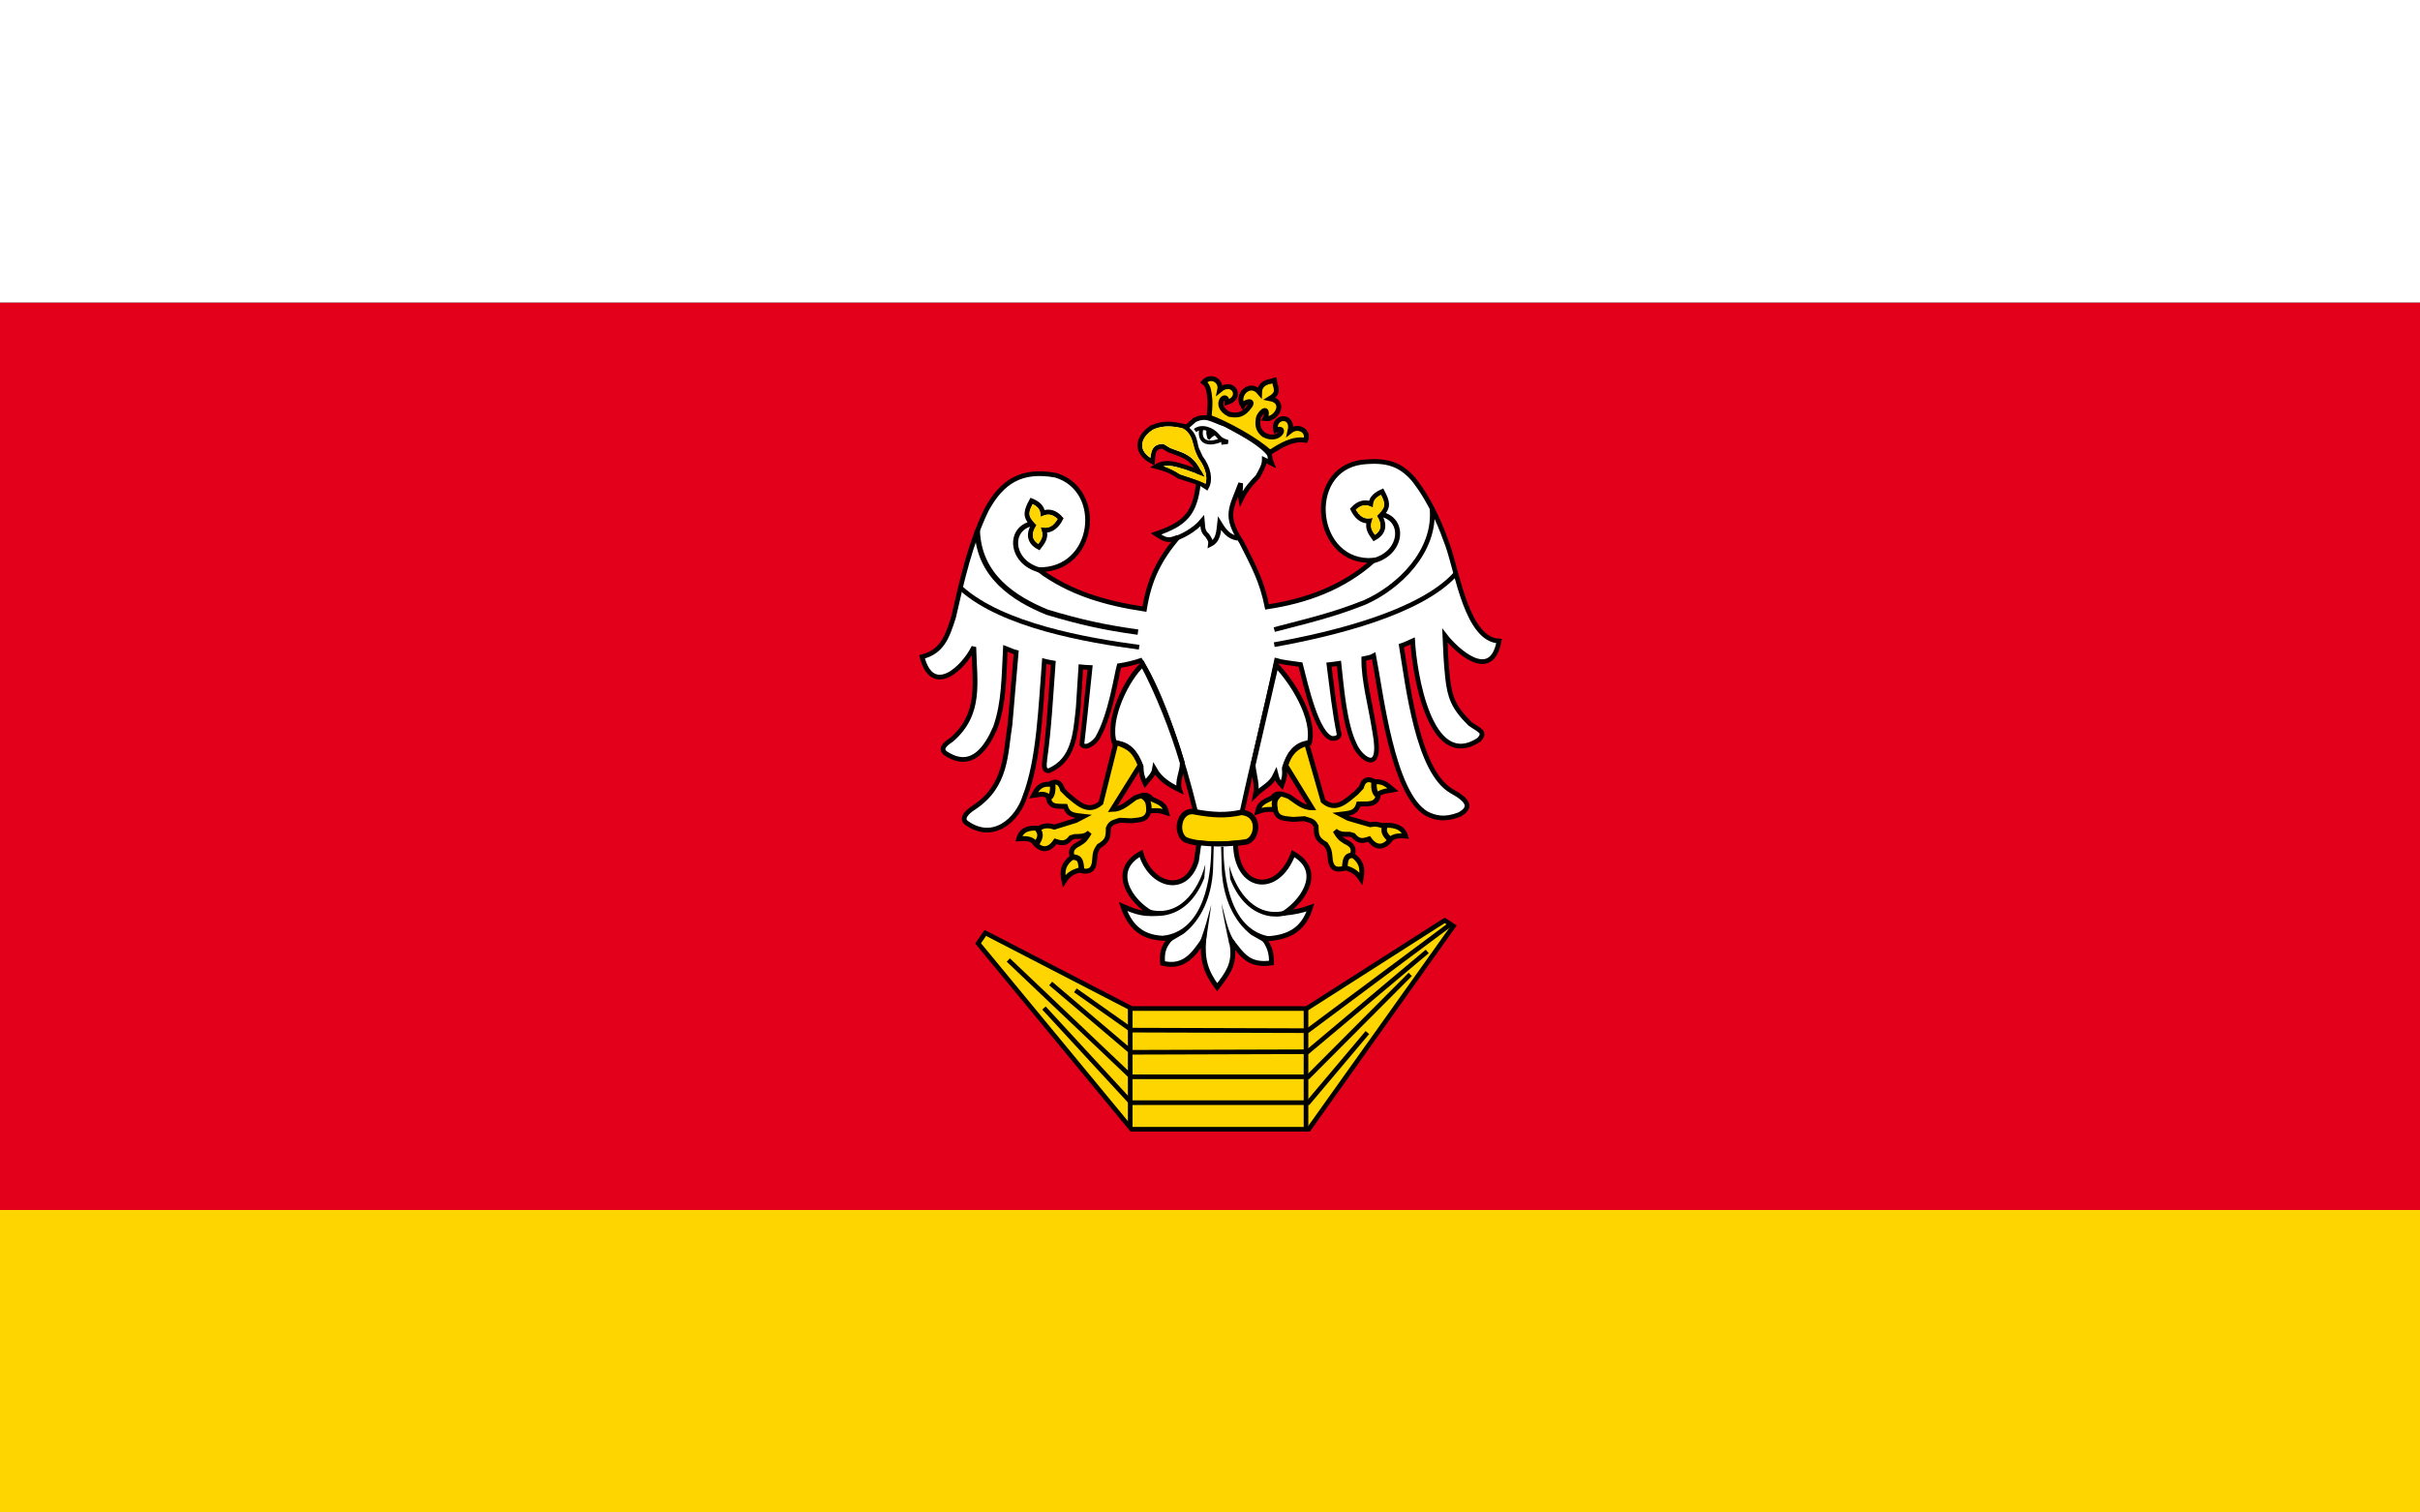 <?xml version="1.0" encoding="UTF-8" standalone="no"?>
<!-- Created with Inkscape (http://www.inkscape.org/) -->
<svg
   xmlns:dc="http://purl.org/dc/elements/1.1/"
   xmlns:cc="http://web.resource.org/cc/"
   xmlns:rdf="http://www.w3.org/1999/02/22-rdf-syntax-ns#"
   xmlns:svg="http://www.w3.org/2000/svg"
   xmlns="http://www.w3.org/2000/svg"
   xmlns:sodipodi="http://sodipodi.sourceforge.net/DTD/sodipodi-0.dtd"
   xmlns:inkscape="http://www.inkscape.org/namespaces/inkscape"
   height="500"
   width="800"
   id="svg2"
   sodipodi:version="0.32"
   inkscape:version="0.45.1"
   version="1.0"
   sodipodi:docbase="C:\Users\Mistrz\Desktop"
   sodipodi:docname="POL powiat wałecki flag.svg"
   inkscape:output_extension="org.inkscape.output.svg.inkscape">
  <rect width="100%" height="100%" fill="#333333" stroke="none"/>
  <defs
     id="defs4">
 <style
   id="style6"
   type="text/css">
   
    .str8 {stroke:black;stroke-width:0.142}
    .str0 {stroke:black;stroke-width:0.167}
    .str9 {stroke:black;stroke-width:0.168}
    .str4 {stroke:black;stroke-width:0.169}
    .str3 {stroke:black;stroke-width:0.17}
    .str1 {stroke:black;stroke-width:0.17}
    .str7 {stroke:black;stroke-width:0.177}
    .str6 {stroke:black;stroke-width:0.18}
    .str5 {stroke:black;stroke-width:0.181}
    .str2 {stroke:black;stroke-width:0.194}
    .str10 {stroke:black;stroke-width:0.199}
    .fil3 {fill:none}
    .fil0 {fill:#0A0B0C}
    .fil5 {fill:black}
    .fil1 {fill:#E2001A}
    .fil2 {fill:#FFD500}
    .fil4 {fill:white}
   
  </style>

  </defs>
  <sodipodi:namedview
     id="base"
     pagecolor="#ffffff"
     bordercolor="#666666"
     borderopacity="1.0"
     inkscape:pageopacity="0.0"
     inkscape:pageshadow="2"
     inkscape:cx="375"
     inkscape:cy="520"
     inkscape:zoom="0.35"
     inkscape:document-units="px"
     inkscape:current-layer="layer1" />
  <g
     inkscape:groupmode="layer"
     inkscape:label="Warstwa 1"
     id="layer1"
     transform="translate(0,-552.362)">
    <g
       id="g2298">
      <rect
         y="652.362"
         x="0"
         height="300"
         width="800"
         id="rect2296"
         style="opacity:1;fill:#e2001a;fill-opacity:1;fill-rule:nonzero;stroke:none;stroke-width:10.903;stroke-linecap:round;stroke-linejoin:round;stroke-miterlimit:4;stroke-dasharray:none;stroke-opacity:1" />
      <g
         id="Warstwa_x0020_1"
         transform="matrix(9.16,0,0,9.16,-812.979,203.526)">

  
  
  <polygon
   class="fil2"
   points="124.313,71.751 129.592,74.48 135.91,74.48 140.892,71.299 141.208,71.504 135.984,78.837 129.592,78.837 124.053,72.129 124.313,71.751 "
   id="polygon14"
   style="fill:#ffd500" />

  <polygon
   class="fil3 str0"
   points="124.313,71.751 129.592,74.48 135.91,74.48 140.892,71.299 141.208,71.504 135.984,78.837 129.592,78.837 124.053,72.129 124.313,71.751 "
   id="polygon16"
   style="fill:none;stroke:#000000;stroke-width:0.167" />

  <polyline
   class="fil3 str0"
   points="127.562,73.824 129.598,75.26 135.947,75.279 141.072,71.46 "
   id="polyline18"
   style="fill:none;stroke:#000000;stroke-width:0.167" />

  <polyline
   class="fil3 str0"
   points="140.261,72.42 135.948,76.04 129.598,76.059 126.671,73.577 "
   id="polyline20"
   style="fill:none;stroke:#000000;stroke-width:0.167" />

  <polyline
   class="fil3 str0"
   points="139.648,73.249 135.966,76.943 129.579,76.943 125.142,72.729 "
   id="polyline22"
   style="fill:none;stroke:#000000;stroke-width:0.167" />

  <polyline
   class="fil3 str0"
   points="138.101,75.347 135.966,77.878 129.579,77.878 126.429,74.462 "
   id="polyline24"
   style="fill:none;stroke:#000000;stroke-width:0.167" />

  <line
   class="fil3 str0"
   x1="135.886"
   y1="78.8"
   x2="135.886"
   y2="74.48"
   id="line26"
   style="fill:none;stroke:#000000;stroke-width:0.167" />

  <line
   class="fil3 str0"
   x1="129.542"
   y1="78.763"
   x2="129.542"
   y2="74.443"
   id="line28"
   style="fill:none;stroke:#000000;stroke-width:0.167" />

  <path
   class="fil4"
   d="M 133.571,67.419 C 132.94,67.629 132.29,67.5 131.906,67.401 C 131.436,65.47 130.694,63.143 129.913,61.924 C 129.765,61.979 129.338,62.084 129.14,62.109 C 129.053,62.413 128.837,63.91 128.354,64.727 C 128.212,64.931 127.908,65.123 127.797,64.943 L 127.908,63.947 L 128.094,62.171 C 127.995,62.165 127.859,62.165 127.76,62.152 L 127.667,63.613 C 127.562,64.597 127.506,65.507 126.609,65.897 C 126.423,65.909 126.429,65.742 126.46,65.476 C 126.609,64.448 126.677,63.18 126.764,62.004 C 126.671,61.985 126.553,61.973 126.442,61.942 C 126.312,63.601 126.25,65.513 125.742,66.825 C 125.476,67.667 124.597,68.471 123.632,67.778 C 123.446,67.636 123.601,67.419 123.892,67.233 C 125.099,66.441 125.031,65.29 125.204,64.226 L 125.427,61.627 C 125.309,61.602 125.154,61.521 125.037,61.478 C 124.981,62.462 125,63.421 124.678,64.331 C 124.369,65.049 123.849,65.847 122.964,65.321 C 122.555,65.117 122.964,64.869 123.106,64.77 C 124.171,63.836 123.929,62.722 123.898,61.434 C 123.539,62.177 122.407,63.26 122.029,61.787 C 122.747,61.602 122.933,61.094 123.168,60.352 C 123.471,59.021 123.762,57.715 124.35,56.49 C 124.913,55.45 125.625,55.011 126.85,55.233 C 128.632,55.766 128.292,58.681 126.231,58.643 C 127.358,59.479 128.626,59.85 130.056,60.067 C 130.229,59.003 130.57,58.303 131.263,57.474 C 130.891,57.628 130.792,57.56 130.471,57.35 C 131.516,56.991 131.881,56.639 132.005,55.5 L 131.306,55.277 C 131.015,55.079 130.811,55.005 130.477,54.918 C 130.861,54.695 131.201,54.85 131.584,54.961 L 132.03,55.122 C 131.838,54.757 131.678,54.596 131.287,54.454 L 130.94,54.324 L 130.718,54.188 C 130.377,54.2 130.365,54.423 130.347,54.745 C 129.672,54.398 129.815,53.847 130.322,53.513 C 130.786,53.309 131.12,53.389 131.584,53.488 L 131.863,53.241 C 132.296,53.031 132.463,53.234 132.983,53.402 C 133.391,53.63 134.116,53.983 134.493,54.392 C 134.642,54.559 134.53,54.522 134.648,54.807 L 134.382,54.676 C 134.382,54.868 134.276,55.048 134.141,55.289 C 133.936,55.5 133.72,55.723 133.534,56.119 C 133.485,55.89 133.534,55.76 133.528,55.525 C 133.193,56.434 132.921,56.675 133.565,57.66 C 133.992,58.508 134.295,59.052 134.481,59.986 C 135.917,59.77 137.235,59.287 138.336,58.303 C 136.17,58.483 135.817,55.035 137.903,54.763 C 138.838,54.658 139.302,54.862 139.754,55.363 C 140.441,56.23 140.793,57.195 140.997,57.758 C 141.357,58.78 141.703,61.169 142.854,61.218 C 142.57,62.74 141.294,61.533 140.898,61.02 C 140.929,61.707 140.929,61.874 140.997,62.555 C 141.072,63.205 141.19,63.601 141.802,64.201 C 142.124,64.436 142.408,64.492 142.118,64.789 C 140.348,65.927 139.797,62.338 139.735,61.212 C 139.611,61.267 139.444,61.348 139.327,61.385 C 139.568,62.839 139.914,65.934 141.14,66.633 C 141.771,66.98 141.87,67.233 141.418,67.481 C 140.898,67.685 140.54,67.605 140.236,67.444 C 138.993,66.726 138.59,63.062 138.33,61.751 C 138.244,61.8 138.07,61.837 137.971,61.855 C 137.965,62.66 138.213,63.508 138.367,64.492 C 138.671,66.126 137.823,65.42 137.643,64.968 C 137.272,64.232 137.167,62.864 137.074,62.023 C 136.987,62.035 136.845,62.06 136.715,62.072 C 136.826,62.92 136.913,63.774 137.086,64.603 C 137.043,64.727 136.925,64.733 136.826,64.733 C 136.276,64.597 135.88,62.815 135.688,62.066 C 135.434,62.029 135.001,61.979 134.821,61.924 C 134.388,63.991 133.992,65.476 133.571,67.419 L 133.571,67.419 z "
   id="path30"
   style="fill:#ffffff" />

  <path
   class="fil3 str1"
   d="M 133.571,67.419 C 132.94,67.629 132.29,67.5 131.906,67.401 C 131.436,65.47 130.694,63.143 129.913,61.924 C 129.765,61.979 129.338,62.084 129.14,62.109 C 129.053,62.413 128.837,63.91 128.354,64.727 C 128.212,64.931 127.908,65.123 127.797,64.943 L 127.908,63.947 L 128.094,62.171 C 127.995,62.165 127.859,62.165 127.76,62.152 L 127.667,63.613 C 127.562,64.597 127.506,65.507 126.609,65.897 C 126.423,65.909 126.429,65.742 126.46,65.476 C 126.609,64.448 126.677,63.18 126.764,62.004 C 126.671,61.985 126.553,61.973 126.442,61.942 C 126.312,63.601 126.25,65.513 125.742,66.825 C 125.476,67.667 124.597,68.471 123.632,67.778 C 123.446,67.636 123.601,67.419 123.892,67.233 C 125.099,66.441 125.031,65.29 125.204,64.226 L 125.427,61.627 C 125.309,61.602 125.154,61.521 125.037,61.478 C 124.981,62.462 125,63.421 124.678,64.331 C 124.369,65.049 123.849,65.847 122.963,65.321 C 122.555,65.117 122.963,64.869 123.106,64.77 C 124.171,63.836 123.929,62.722 123.898,61.434 C 123.539,62.177 122.407,63.26 122.029,61.787 C 122.747,61.602 122.933,61.094 123.168,60.352 C 123.471,59.021 123.762,57.715 124.35,56.49 C 124.913,55.45 125.625,55.011 126.85,55.233 C 128.632,55.766 128.292,58.681 126.231,58.643 C 127.358,59.479 128.626,59.85 130.056,60.067 C 130.229,59.003 130.57,58.303 131.262,57.474 C 130.891,57.628 130.792,57.56 130.471,57.35 C 131.516,56.991 131.881,56.639 132.005,55.5 L 131.306,55.277 C 131.015,55.079 130.811,55.005 130.477,54.918 C 130.861,54.695 131.201,54.85 131.584,54.961 L 132.03,55.122 C 131.838,54.757 131.678,54.596 131.287,54.454 L 130.94,54.324 L 130.718,54.188 C 130.377,54.2 130.365,54.423 130.347,54.745 C 129.672,54.398 129.815,53.847 130.322,53.513 C 130.786,53.309 131.12,53.389 131.584,53.488 L 131.863,53.241 C 132.296,53.031 132.463,53.234 132.983,53.402 C 133.391,53.63 134.116,53.983 134.493,54.392 C 134.642,54.559 134.53,54.522 134.648,54.807 L 134.382,54.676 C 134.382,54.868 134.276,55.048 134.141,55.289 C 133.936,55.5 133.72,55.723 133.534,56.119 C 133.485,55.89 133.534,55.76 133.528,55.525 C 133.193,56.434 132.921,56.675 133.565,57.66 C 133.992,58.508 134.295,59.052 134.481,59.986 C 135.917,59.77 137.235,59.287 138.336,58.303 C 136.17,58.483 135.817,55.035 137.903,54.763 C 138.838,54.658 139.302,54.862 139.754,55.363 C 140.441,56.23 140.793,57.195 140.997,57.758 C 141.357,58.78 141.703,61.169 142.854,61.218 C 142.57,62.74 141.294,61.533 140.898,61.02 C 140.929,61.707 140.929,61.874 140.997,62.555 C 141.072,63.205 141.19,63.601 141.802,64.201 C 142.124,64.436 142.408,64.492 142.118,64.789 C 140.348,65.927 139.797,62.338 139.735,61.212 C 139.611,61.267 139.444,61.348 139.327,61.385 C 139.568,62.839 139.914,65.934 141.14,66.633 C 141.771,66.98 141.87,67.233 141.418,67.481 C 140.898,67.685 140.54,67.605 140.236,67.444 C 138.993,66.726 138.59,63.062 138.33,61.751 C 138.244,61.8 138.07,61.837 137.971,61.855 C 137.965,62.66 138.213,63.508 138.367,64.492 C 138.671,66.126 137.823,65.42 137.643,64.968 C 137.272,64.232 137.167,62.864 137.074,62.023 C 136.987,62.035 136.845,62.06 136.715,62.072 C 136.826,62.92 136.913,63.774 137.086,64.603 C 137.043,64.727 136.925,64.733 136.826,64.733 C 136.275,64.597 135.88,62.815 135.688,62.066 C 135.434,62.029 135.001,61.979 134.821,61.924 C 134.388,63.991 133.992,65.476 133.571,67.419 L 133.571,67.419 z "
   id="path32"
   style="fill:none;stroke:#000000;stroke-width:0.17" />

  <path
   class="fil3 str2"
   d="M 124.022,57.214 C 124.071,58.86 125.334,59.683 126.547,60.178 C 127.723,60.531 128.608,60.729 129.821,60.896"
   id="path34"
   style="fill:none;stroke:#000000;stroke-width:0.194" />

  <path
   class="fil3 str3"
   d="M 140.434,56.422 C 140.583,57.993 139.215,59.287 138.014,59.819 C 136.844,60.289 135.867,60.507 134.741,60.804"
   id="path36"
   style="fill:none;stroke:#000000;stroke-width:0.17" />

  <path
   class="fil3 str1"
   d="M 123.434,59.312 C 124.919,60.655 127.958,61.187 129.864,61.441"
   id="path38"
   style="fill:none;stroke:#000000;stroke-width:0.17" />

  <path
   class="fil3 str4"
   d="M 141.288,58.792 C 140.032,60.19 136.888,60.964 134.74,61.348"
   id="path40"
   style="fill:none;stroke:#000000;stroke-width:0.169" />

  <path
   class="fil3 str5"
   d="M 126.262,58.65 C 125.222,58.371 125.123,57.158 126.002,56.979 C 125.724,56.712 125.804,56.496 125.983,56.162 C 126.181,56.242 126.367,56.372 126.379,56.608 C 126.633,56.502 126.856,56.601 127.029,56.799 C 126.906,57.041 126.701,57.245 126.429,57.214 C 126.516,57.474 126.386,57.641 126.244,57.826 C 125.897,57.641 125.854,57.338 126.089,56.991"
   id="path42"
   style="fill:none;stroke:#000000;stroke-width:0.181" />

  <path
   class="fil3 str6"
   d="M 138.324,58.316 C 139.37,58.043 139.481,56.83 138.603,56.645 C 138.887,56.385 138.813,56.168 138.633,55.828 C 138.441,55.914 138.25,56.044 138.231,56.273 C 137.984,56.168 137.755,56.267 137.581,56.459 C 137.699,56.706 137.903,56.911 138.175,56.88 C 138.089,57.14 138.213,57.307 138.349,57.499 C 138.702,57.307 138.745,57.003 138.516,56.657"
   id="path44"
   style="fill:none;stroke:#000000;stroke-width:0.18" />

  <path
   class="fil2"
   d="M 134.363,53.773 C 134.184,53.631 134.122,53.464 134.159,53.235 C 134.147,53.036 134.549,52.641 134.437,53.136 L 134.406,53.191 C 134.802,53.259 135.205,52.585 134.586,52.467 C 134.852,52.306 134.846,52.182 134.771,51.954 L 134.746,51.805 L 134.604,51.848 C 134.381,51.879 134.214,52.009 134.208,52.244 C 133.862,51.824 133.354,52.337 133.602,52.721 C 133.701,52.541 134.029,52.517 133.856,52.739 C 133.627,53.068 133.416,53.092 133.119,53.036 C 132.463,52.702 133.057,52.158 133.033,52.609 C 133.633,52.43 133.249,51.761 132.772,52.158 C 132.847,51.805 132.439,51.601 132.197,51.873 C 132.395,52.028 132.389,52.281 132.42,52.535 C 132.426,52.739 132.407,52.925 132.389,53.136 C 132.995,53.352 134.115,53.965 134.58,54.41 C 134.994,54.151 135.409,53.891 135.873,53.971 C 136.009,53.637 135.607,53.402 135.31,53.643 C 135.464,53.012 134.672,53.08 134.79,53.612 C 135.242,53.408 134.926,54.082 134.363,53.773 L 134.363,53.773 z "
   id="path46"
   style="fill:#ffd500" />

  <path
   class="fil3 str7"
   d="M 134.363,53.773 C 134.184,53.631 134.122,53.464 134.159,53.235 C 134.147,53.036 134.549,52.641 134.437,53.136 L 134.406,53.191 C 134.802,53.259 135.205,52.585 134.586,52.467 C 134.852,52.306 134.846,52.182 134.771,51.954 L 134.746,51.805 L 134.604,51.848 C 134.381,51.879 134.214,52.009 134.208,52.244 C 133.862,51.824 133.354,52.337 133.602,52.721 C 133.701,52.541 134.029,52.517 133.856,52.739 C 133.627,53.068 133.416,53.092 133.119,53.036 C 132.463,52.702 133.057,52.158 133.033,52.609 C 133.633,52.43 133.249,51.761 132.772,52.158 C 132.847,51.805 132.439,51.601 132.197,51.873 C 132.395,52.028 132.389,52.281 132.42,52.535 C 132.426,52.739 132.407,52.925 132.389,53.136 C 132.995,53.352 134.115,53.965 134.58,54.41 C 134.994,54.151 135.409,53.891 135.873,53.971 C 136.009,53.637 135.607,53.402 135.31,53.643 C 135.464,53.012 134.672,53.08 134.79,53.612 C 135.242,53.408 134.926,54.082 134.363,53.773 L 134.363,53.773 z "
   id="path48"
   style="fill:none;stroke:#000000;stroke-width:0.177" />

  <path
   class="fil3 str1"
   d="M 131.498,53.482 C 131.838,53.748 131.838,53.853 131.931,54.262 L 132.079,54.584 C 132.383,54.986 132.445,55.407 132.297,55.667 L 132.099,55.537 L 131.906,55.469"
   id="path50"
   style="fill:none;stroke:#000000;stroke-width:0.17" />

  <path
   class="fil3 str8"
   d="M 132.828,54.064 L 133.063,54.033 C 132.871,53.965 132.815,53.947 132.692,53.798 C 132.512,53.581 132.135,53.426 131.881,53.618"
   id="path52"
   style="fill:none;stroke:#000000;stroke-width:0.142" />

  <path
   class="fil3 str8"
   d="M 132.104,53.569 C 131.999,54.126 132.475,54.113 132.809,53.965"
   id="path54"
   style="fill:none;stroke:#000000;stroke-width:0.142" />

  <path
   class="fil2"
   d="M 130.273,54.606 C 130.316,54.228 130.43,54.104 130.74,54.104 C 130.901,54.197 130.956,54.253 131.229,54.34 L 131.452,54.42 C 131.699,54.556 131.789,54.624 131.9,54.76 C 132.018,54.897 132.098,55.079 132.222,55.283 C 131.851,55.151 131.124,54.825 130.748,54.906 C 130.953,54.992 131.155,55.076 131.334,55.2 C 131.67,55.311 132.003,55.422 132.263,55.541 C 132.332,55.304 132.251,55.011 132.121,54.79 C 132.05,54.668 131.967,54.578 131.912,54.422 C 131.843,54.229 131.814,54.03 131.733,53.863 C 131.598,53.588 131.489,53.518 131.106,53.482 C 130.957,53.463 130.737,53.473 130.564,53.516 C 130.378,53.566 130.275,53.637 130.164,53.748 C 129.892,54.008 129.902,54.371 130.273,54.606 L 130.273,54.606 z "
   id="path56"
   style="fill:#ffd500" />

  <path
   class="fil2"
   d="M 126.157,57.041 C 125.885,56.743 125.817,56.645 126.021,56.273 C 126.244,56.391 126.312,56.496 126.312,56.731 C 126.54,56.62 126.708,56.614 126.924,56.812 C 126.776,57.053 126.634,57.183 126.312,57.109 C 126.398,57.344 126.417,57.48 126.225,57.715 C 125.953,57.536 125.99,57.282 126.157,57.041 z "
   id="path58"
   style="fill:#ffd500" />

  <path
   class="fil2"
   d="M 138.448,56.706 C 138.739,56.416 138.795,56.304 138.59,55.939 C 138.368,56.051 138.299,56.156 138.299,56.397 C 138.07,56.279 137.903,56.279 137.681,56.477 C 137.829,56.713 137.971,56.849 138.293,56.774 C 138.207,57.01 138.182,57.152 138.374,57.387 C 138.646,57.208 138.615,56.941 138.448,56.706 z "
   id="path60"
   style="fill:#ffd500" />

  <path
   class="fil3 str9"
   d="M 131.089,57.536 C 131.33,57.492 131.857,57.227 132.147,56.874 C 132.172,57.109 132.135,57.239 132.321,57.406 C 132.395,57.523 132.457,57.585 132.438,57.727 C 132.735,57.579 132.735,57.239 132.766,56.966 C 132.933,57.239 133.088,57.455 133.422,57.511"
   id="path62"
   style="fill:none;stroke:#000000;stroke-width:0.168" />

  <path
   class="fil5"
   d="M 135.613,64.566 C 135.149,64.999 134.945,65.309 134.877,65.996 L 134.697,66.175 C 134.765,65.909 134.778,65.742 134.821,65.451 C 134.913,64.999 135.242,64.721 135.613,64.566 z "
   id="path64"
   style="fill:#000000" />

  <path
   class="fil4"
   d="M 136.01,64.888 C 135.49,64.931 135.249,65.327 135.107,65.797 C 135.125,66.082 135.107,66.162 135.013,66.423 C 134.877,66.281 134.846,66.225 134.797,66.027 C 134.624,66.404 134.364,66.466 134.067,66.757 C 134.141,66.423 134.005,66.033 133.974,65.699 L 134.809,62.084 C 135.404,62.703 136.22,64.003 136.01,64.888 L 136.01,64.888 z "
   id="path66"
   style="fill:#ffffff" />

  <path
   class="fil3 str7"
   d="M 136.01,64.888 C 135.49,64.931 135.249,65.327 135.107,65.797 C 135.125,66.082 135.107,66.162 135.013,66.423 C 134.877,66.281 134.846,66.225 134.797,66.027 C 134.624,66.404 134.364,66.466 134.067,66.757 C 134.141,66.423 134.005,66.033 133.974,65.699 L 134.809,62.084 C 135.404,62.703 136.22,64.003 136.01,64.888 L 136.01,64.888 z "
   id="path68"
   style="fill:none;stroke:#000000;stroke-width:0.177" />

  <path
   class="fil4"
   d="M 128.973,64.9 C 129.499,64.9 129.753,65.278 129.932,65.742 C 129.939,66.02 129.963,66.101 130.081,66.355 C 130.204,66.2 130.39,66.039 130.421,65.847 C 130.625,66.206 130.922,66.392 131.325,66.59 C 131.22,66.268 131.424,65.952 131.424,65.618 C 131.071,64.418 130.539,63.087 129.994,62.06 C 129.437,62.548 128.689,64.04 128.973,64.9 z "
   id="path70"
   style="fill:#ffffff" />

  <path
   class="fil3 str7"
   d="M 128.973,64.9 C 129.499,64.9 129.753,65.278 129.932,65.742 C 129.939,66.02 129.963,66.101 130.081,66.355 C 130.204,66.2 130.39,66.039 130.421,65.847 C 130.625,66.206 130.922,66.392 131.325,66.59 C 131.22,66.268 131.424,65.952 131.424,65.618 C 131.071,64.418 130.539,63.087 129.994,62.06 C 129.437,62.548 128.689,64.04 128.973,64.9 z "
   id="path72"
   style="fill:none;stroke:#000000;stroke-width:0.177" />

  <path
   class="fil2"
   d="M 131.906,67.388 C 131.324,67.233 131.132,68.106 131.523,68.385 C 131.974,68.576 132.908,68.595 133.701,68.471 C 134.128,68.415 134.295,67.462 133.558,67.401 C 132.983,67.53 132.494,67.493 131.906,67.388 z "
   id="path74"
   style="fill:#ffd500" />

  <path
   class="fil3 str10"
   d="M 131.906,67.388 C 131.324,67.233 131.132,68.106 131.523,68.385 C 131.974,68.576 132.908,68.595 133.701,68.471 C 134.128,68.415 134.295,67.462 133.558,67.401 C 132.983,67.53 132.494,67.493 131.906,67.388 z "
   id="path76"
   style="fill:none;stroke:#000000;stroke-width:0.199" />

  <path
   class="fil4"
   d="M 132.191,72.005 C 131.826,72.543 131.473,73.032 130.712,72.847 C 130.681,72.469 130.737,72.234 131.003,71.943 C 130.136,71.986 129.586,71.683 129.282,70.798 C 129.629,70.947 129.945,71.07 130.328,71.052 C 129.542,70.619 128.799,69.498 129.932,68.88 C 130.285,70.08 131.566,70.384 131.931,69.152 L 132.024,68.502 C 132.488,68.552 132.891,68.558 133.342,68.514 C 133.355,70.186 134.846,70.427 135.422,68.892 C 136.461,69.461 135.91,70.483 135.106,71.039 C 135.434,71.008 135.737,70.947 136.047,70.835 C 135.781,71.696 135.18,71.937 134.376,71.968 C 134.574,72.259 134.642,72.463 134.642,72.834 C 133.812,72.952 133.584,72.543 133.193,72.048 L 133.231,72.246 C 133.311,72.896 133.051,73.23 132.68,73.713 C 132.253,73.137 132.141,72.71 132.191,72.005 L 132.191,72.005 z "
   id="path78"
   style="fill:#ffffff" />

  <path
   class="fil3 str7"
   d="M 132.191,72.005 C 131.826,72.543 131.473,73.032 130.712,72.847 C 130.681,72.469 130.737,72.234 131.003,71.943 C 130.136,71.986 129.586,71.683 129.282,70.798 C 129.629,70.947 129.945,71.07 130.328,71.052 C 129.542,70.619 128.799,69.498 129.932,68.88 C 130.285,70.08 131.566,70.384 131.931,69.152 L 132.024,68.502 C 132.488,68.552 132.891,68.558 133.342,68.514 C 133.355,70.186 134.846,70.427 135.422,68.892 C 136.461,69.461 135.91,70.483 135.106,71.039 C 135.434,71.008 135.737,70.947 136.047,70.835 C 135.781,71.696 135.18,71.937 134.376,71.968 C 134.574,72.259 134.642,72.463 134.642,72.834 C 133.812,72.952 133.584,72.543 133.193,72.048 L 133.231,72.246 C 133.311,72.896 133.051,73.23 132.68,73.713 C 132.253,73.137 132.141,72.71 132.191,72.005 L 132.191,72.005 z "
   id="path80"
   style="fill:none;stroke:#000000;stroke-width:0.177" />

  <path
   class="fil2"
   d="M 138.955,68.347 C 139.11,68.23 139.301,68.242 139.481,68.255 C 139.376,67.895 138.98,67.834 138.627,67.877 C 138.448,67.821 138.385,67.815 138.2,67.846 L 137.414,67.617 L 137.129,67.469 C 137.426,67.431 137.686,67.45 137.785,67.097 C 138.101,67.091 138.466,67.159 138.497,66.738 C 138.676,66.621 138.899,66.614 139.029,66.59 C 138.8,66.392 138.67,66.281 138.355,66.293 C 138.138,66.157 137.958,66.213 137.884,66.497 L 137.705,66.689 C 137.352,66.98 136.968,67.388 136.504,66.992 L 135.91,64.913 C 135.502,65.036 135.285,65.284 135.155,65.705 L 136.096,67.233 C 135.768,67.233 135.533,67.004 135.266,66.825 C 135.019,66.745 134.852,66.639 134.66,66.88 C 134.4,67.004 134.202,67.06 134.134,67.376 C 134.375,67.289 134.524,67.283 134.778,67.301 C 134.84,67.648 135.13,67.617 135.421,67.654 L 135.83,67.629 C 136.046,67.704 136.151,67.692 136.25,67.902 C 136.25,68.267 136.3,68.378 136.597,68.552 C 136.715,68.725 136.733,68.787 136.752,68.997 C 136.776,69.43 136.95,69.517 137.321,69.406 C 137.593,69.486 137.717,69.579 137.872,69.802 C 137.946,69.393 137.884,69.183 137.562,68.935 C 137.643,68.669 137.525,68.564 137.309,68.459 C 137.105,68.335 137.055,68.267 136.938,68.063 C 137.105,68.205 137.247,68.192 137.463,68.192 L 137.593,68.23 C 137.773,68.44 137.89,68.453 138.163,68.36 C 138.423,68.737 138.732,68.675 138.955,68.347 L 138.955,68.347 z "
   id="path82"
   style="fill:#ffd500" />

  <path
   class="fil3 str7"
   d="M 138.955,68.347 C 139.11,68.23 139.301,68.242 139.481,68.255 C 139.376,67.895 138.98,67.834 138.627,67.877 C 138.448,67.821 138.385,67.815 138.2,67.846 L 137.414,67.617 L 137.129,67.469 C 137.426,67.431 137.686,67.45 137.785,67.097 C 138.101,67.091 138.466,67.159 138.497,66.738 C 138.676,66.621 138.899,66.614 139.029,66.59 C 138.8,66.392 138.67,66.281 138.355,66.293 C 138.138,66.157 137.958,66.212 137.884,66.497 L 137.705,66.689 C 137.352,66.98 136.968,67.388 136.504,66.992 L 135.91,64.913 C 135.502,65.036 135.285,65.284 135.155,65.705 L 136.096,67.233 C 135.768,67.233 135.533,67.004 135.266,66.825 C 135.019,66.745 134.852,66.639 134.66,66.88 C 134.4,67.004 134.202,67.06 134.134,67.376 C 134.375,67.289 134.524,67.283 134.778,67.301 C 134.84,67.648 135.13,67.617 135.421,67.654 L 135.83,67.629 C 136.046,67.704 136.151,67.692 136.251,67.902 C 136.251,68.267 136.3,68.378 136.597,68.552 C 136.715,68.725 136.733,68.787 136.752,68.997 C 136.776,69.43 136.95,69.517 137.321,69.406 C 137.593,69.486 137.717,69.579 137.872,69.802 C 137.946,69.393 137.884,69.183 137.562,68.935 C 137.643,68.669 137.525,68.564 137.309,68.459 C 137.105,68.335 137.055,68.267 136.938,68.063 C 137.105,68.205 137.247,68.192 137.463,68.192 L 137.593,68.23 C 137.773,68.44 137.89,68.453 138.163,68.36 C 138.423,68.737 138.732,68.675 138.955,68.347 L 138.955,68.347 z "
   id="path84"
   style="fill:none;stroke:#000000;stroke-width:0.177" />

  <path
   class="fil2"
   d="M 126.052,68.446 C 125.891,68.329 125.705,68.341 125.52,68.354 C 125.619,68.001 125.916,67.939 126.262,67.982 C 126.411,67.852 126.646,67.877 126.801,67.933 L 127.581,67.692 L 127.866,67.543 C 127.569,67.506 127.308,67.53 127.203,67.184 C 126.894,67.172 126.621,67.233 126.584,66.819 C 126.405,66.701 126.281,66.757 126.052,66.788 C 126.188,66.528 126.306,66.373 126.628,66.385 C 126.838,66.243 127.024,66.293 127.098,66.583 L 127.284,66.769 C 127.636,67.06 128.02,67.462 128.484,67.06 L 129.029,64.882 C 129.505,65.03 129.703,65.191 129.901,65.693 L 128.899,67.296 C 129.227,67.289 129.456,67.06 129.722,66.875 C 129.964,66.794 130.13,66.689 130.322,66.924 C 130.588,67.042 130.786,67.097 130.861,67.413 C 130.613,67.326 130.464,67.326 130.211,67.351 C 130.149,67.697 129.864,67.667 129.579,67.704 L 129.165,67.685 C 128.948,67.766 128.843,67.753 128.75,67.97 C 128.757,68.329 128.707,68.44 128.41,68.62 C 128.292,68.793 128.274,68.861 128.262,69.065 C 128.243,69.498 128.07,69.585 127.698,69.486 C 127.426,69.567 127.302,69.659 127.153,69.888 C 127.067,69.48 127.135,69.263 127.451,69.016 C 127.364,68.75 127.481,68.644 127.698,68.533 C 127.902,68.409 127.946,68.341 128.07,68.131 C 127.902,68.279 127.76,68.267 127.537,68.273 L 127.407,68.31 C 127.234,68.521 127.117,68.533 126.844,68.446 C 126.59,68.83 126.275,68.768 126.052,68.446 L 126.052,68.446 z "
   id="path86"
   style="fill:#ffd500" />

  <path
   class="fil3 str7"
   d="M 126.052,68.446 C 125.891,68.329 125.705,68.341 125.52,68.354 C 125.619,68.001 125.916,67.939 126.262,67.982 C 126.411,67.852 126.646,67.877 126.801,67.933 L 127.581,67.692 L 127.866,67.543 C 127.569,67.506 127.308,67.53 127.203,67.184 C 126.894,67.172 126.621,67.233 126.584,66.819 C 126.405,66.701 126.281,66.757 126.052,66.788 C 126.188,66.528 126.306,66.373 126.628,66.385 C 126.838,66.243 127.024,66.293 127.098,66.583 L 127.284,66.769 C 127.636,67.06 128.02,67.462 128.484,67.06 L 129.029,64.882 C 129.505,65.03 129.703,65.191 129.901,65.692 L 128.899,67.296 C 129.227,67.289 129.456,67.06 129.722,66.875 C 129.964,66.794 130.13,66.689 130.322,66.924 C 130.588,67.042 130.786,67.097 130.861,67.413 C 130.613,67.326 130.464,67.326 130.211,67.351 C 130.149,67.697 129.864,67.667 129.579,67.704 L 129.165,67.685 C 128.948,67.766 128.843,67.753 128.75,67.97 C 128.756,68.329 128.707,68.44 128.41,68.62 C 128.292,68.793 128.274,68.861 128.262,69.065 C 128.243,69.498 128.07,69.585 127.698,69.486 C 127.426,69.567 127.302,69.659 127.153,69.888 C 127.067,69.48 127.135,69.263 127.451,69.016 C 127.364,68.75 127.481,68.644 127.698,68.533 C 127.902,68.409 127.946,68.341 128.07,68.131 C 127.902,68.279 127.76,68.267 127.537,68.273 L 127.407,68.31 C 127.234,68.521 127.117,68.533 126.844,68.446 C 126.59,68.83 126.275,68.768 126.052,68.446 L 126.052,68.446 z "
   id="path88"
   style="fill:none;stroke:#000000;stroke-width:0.177" />

  <path
   class="fil3 str10"
   d="M 130.223,67.363 C 130.204,67.079 130.223,66.943 129.944,66.788"
   id="path90"
   style="fill:none;stroke:#000000;stroke-width:0.199" />

  <path
   class="fil3 str10"
   d="M 134.772,67.345 C 134.741,67.06 134.704,66.936 134.952,66.732"
   id="path92"
   style="fill:none;stroke:#000000;stroke-width:0.199" />

  <path
   class="fil3 str10"
   d="M 126.578,66.874 C 126.733,66.868 126.764,66.571 126.739,66.386"
   id="path94"
   style="fill:none;stroke:#000000;stroke-width:0.199" />

  <path
   class="fil3 str10"
   d="M 138.51,66.782 C 138.349,66.769 138.318,66.472 138.349,66.293"
   id="path96"
   style="fill:none;stroke:#000000;stroke-width:0.199" />

  <path
   class="fil3 str10"
   d="M 127.791,69.492 C 127.748,69.183 127.773,69.035 127.463,69.01"
   id="path98"
   style="fill:none;stroke:#000000;stroke-width:0.199" />

  <path
   class="fil3 str10"
   d="M 137.278,69.418 C 137.315,69.115 137.296,68.96 137.606,68.941"
   id="path100"
   style="fill:none;stroke:#000000;stroke-width:0.199" />

  <path
   class="fil3 str10"
   d="M 126.169,68.533 C 126.268,68.347 126.361,68.211 126.2,68.007"
   id="path102"
   style="fill:none;stroke:#000000;stroke-width:0.199" />

  <path
   class="fil3 str10"
   d="M 138.906,68.378 C 138.764,68.224 138.64,68.112 138.745,67.877"
   id="path104"
   style="fill:none;stroke:#000000;stroke-width:0.199" />

  <path
   class="fil5"
   d="M 130.739,71.123 C 131.406,71.028 131.921,70.532 132.216,69.765 L 132.253,69.275 C 132,70.235 131.282,71.269 130.1,70.873 L 130.258,71.141 C 130.418,71.14 130.579,71.145 130.739,71.123 z "
   id="path106"
   style="fill:#000000" />

  <path
   class="fil5"
   d="M 134.384,71.101 C 133.841,70.935 133.412,70.481 133.15,69.802 L 133.113,69.313 C 133.367,70.266 134.085,71.3 135.267,70.91 L 135.148,71.126 C 134.863,71.159 134.667,71.187 134.384,71.101 L 134.384,71.101 z "
   id="path108"
   style="fill:#000000" />

  <path
   class="fil5"
   d="M 132.556,68.601 L 132.531,69.468 C 132.482,70.433 132.11,71.293 131.46,71.788 L 131.003,72.054 L 130.724,71.856 C 132.203,71.677 132.469,69.771 132.469,68.601 L 132.556,68.601 L 132.556,68.601 z "
   id="path110"
   style="fill:#000000" />

  <path
   class="fil5"
   d="M 132.822,68.638 L 132.847,69.505 C 132.896,70.47 133.268,71.33 133.917,71.826 L 134.375,72.085 L 134.654,71.893 C 133.175,71.708 132.908,69.808 132.908,68.638 L 132.822,68.638 L 132.822,68.638 z "
   id="path112"
   style="fill:#000000" />

  <path
   class="fil5"
   d="M 132.086,72.005 C 132.241,71.584 132.352,71.163 132.469,70.73 L 132.269,72.08 L 132.086,72.005 L 132.086,72.005 z "
   id="path114"
   style="fill:#000000" />

  <path
   class="fil5"
   d="M 132.835,70.681 C 132.897,71.126 133.02,71.714 133.119,72.153 L 133.336,72.093 C 133.063,71.757 132.959,71.112 132.835,70.681 L 132.835,70.681 z "
   id="path116"
   style="fill:#000000" />

  <path
   class="fil5"
   d="M 132.401,53.959 L 132.333,53.916 C 132.29,53.773 132.277,53.717 132.296,53.569 C 132.315,53.575 132.636,53.754 132.655,53.754 C 132.556,53.816 132.469,53.86 132.401,53.959 z "
   id="path118"
   style="fill:#000000" />

  <polygon
   class="fil5"
   points="132.088,55.052 132.224,55.286 131.94,55.176 132.088,55.052 "
   id="polygon120"
   style="fill:#000000" />

 </g>
      <rect
         y="952.362"
         x="0"
         height="100"
         width="800"
         id="rect2292"
         style="opacity:1;fill:#ffd500;fill-opacity:1;fill-rule:nonzero;stroke:none;stroke-width:10.903;stroke-linecap:round;stroke-linejoin:round;stroke-miterlimit:4;stroke-dasharray:none;stroke-opacity:1" />
      <rect
         y="552.362"
         x="0"
         height="100"
         width="800"
         id="rect2294"
         style="opacity:1;fill:#ffffff;fill-opacity:1;fill-rule:nonzero;stroke:none;stroke-width:10.903;stroke-linecap:round;stroke-linejoin:round;stroke-miterlimit:4;stroke-dasharray:none;stroke-opacity:1" />
    </g>
  </g>
</svg>
